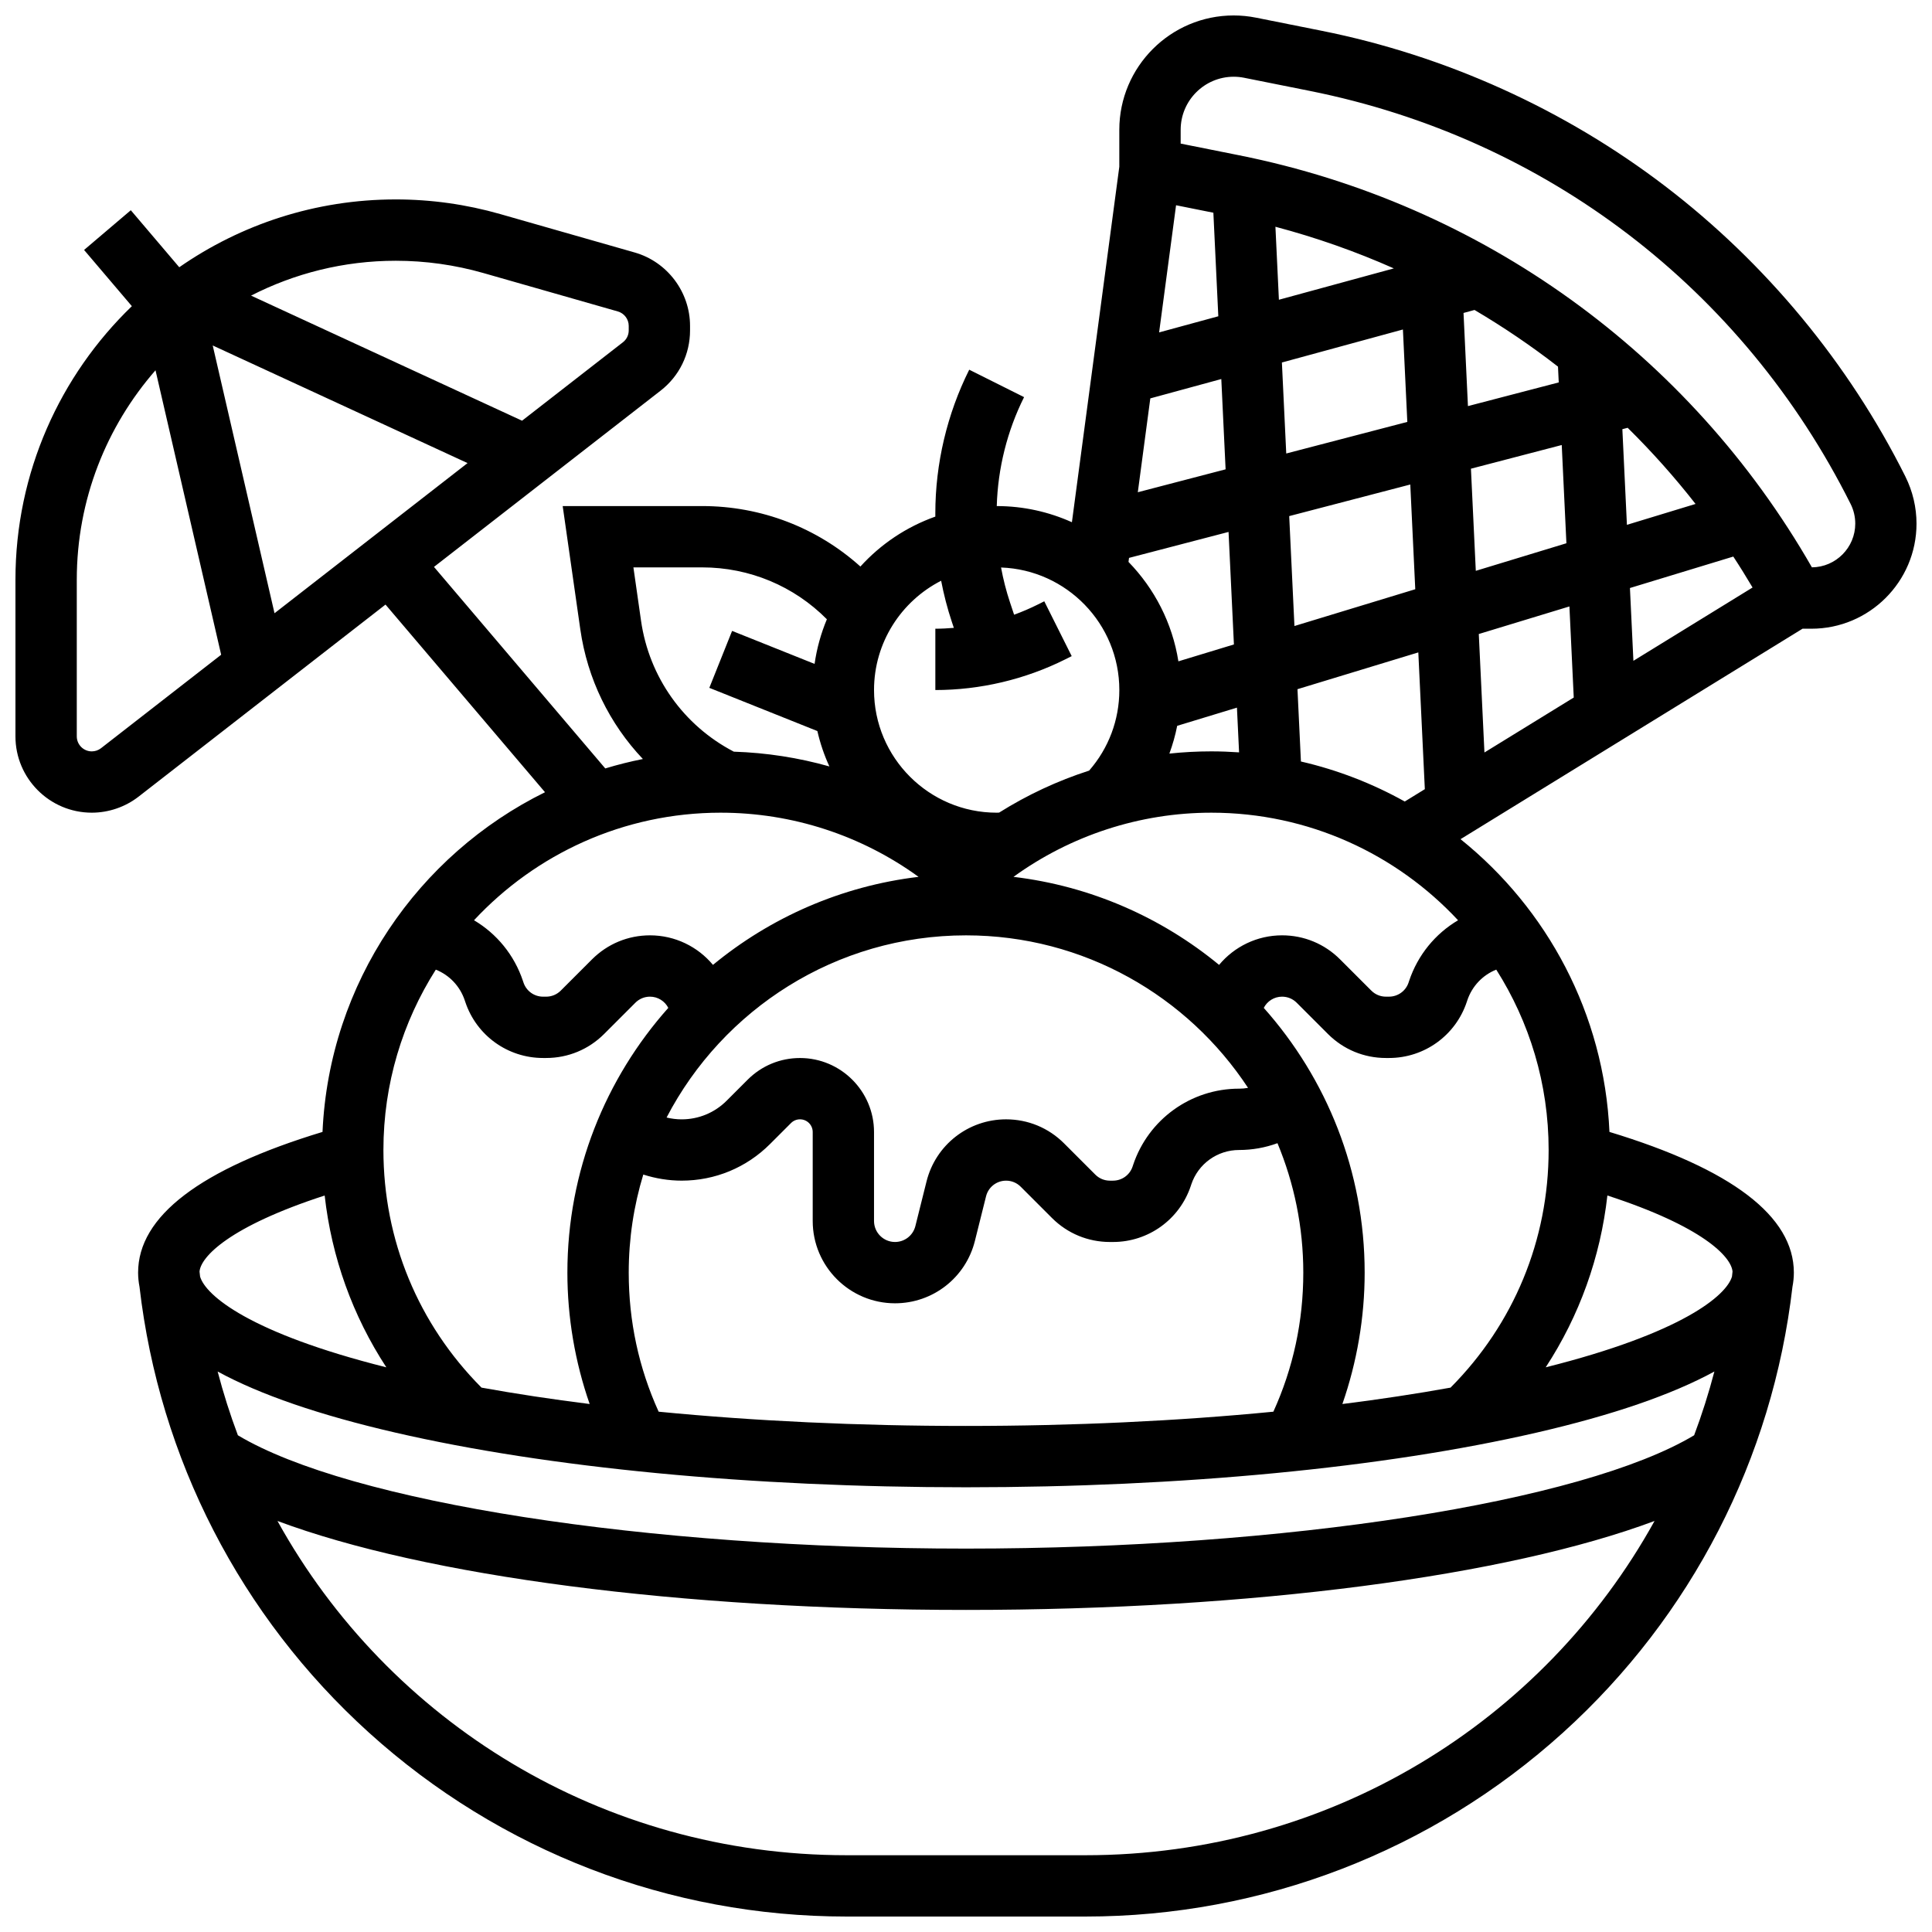 <?xml version="1.0" encoding="UTF-8"?>
<!-- Uploaded to: SVG Repo, www.svgrepo.com, Generator: SVG Repo Mixer Tools -->
<svg width="800px" height="800px" version="1.1" viewBox="144 144 512 512" xmlns="http://www.w3.org/2000/svg">
 <defs>
  <clipPath id="a">
   <path d="m148.09 148.09h503.81v503.81h-503.81z"/>
  </clipPath>
 </defs>
 <g clip-path="url(#a)">
  <path d="m648.96 270.31c-15-30-37.016-56.617-63.672-76.973-26.652-20.359-58.125-34.598-91.012-41.176l-17.398-3.477c-1.949-0.391-3.949-0.59-5.945-0.59-16.711 0-30.305 13.598-30.305 30.309v9.785l-12.562 94.207c-6.086-2.738-12.82-4.277-19.914-4.281 0.285-9.992 2.769-19.934 7.238-28.871l-14.535-7.269c-5.875 11.754-8.984 24.914-8.984 38.055v0.875c-7.68 2.723-14.488 7.312-19.855 13.234-11.438-10.281-26.25-16.027-41.945-16.027h-36.953l4.668 32.664c1.879 13.137 7.754 25.066 16.586 34.371-3.383 0.672-6.711 1.508-9.969 2.496l-45.395-53.406 60.051-46.703c4.965-3.859 7.809-9.68 7.809-15.965v-1.207c0-8.984-6.031-16.98-14.668-19.449l-35.629-10.18c-9.008-2.578-18.324-3.883-27.691-3.883-21.301 0-41.078 6.648-57.375 17.973l-12.84-15.109-12.383 10.527 12.664 14.898c-19.008 18.34-30.852 44.062-30.852 72.5v41.508c0 11.152 9.074 20.223 20.227 20.223 4.477 0 8.887-1.512 12.418-4.262l65.426-50.887 42.27 49.727c-33.617 16.574-57.195 50.508-58.965 90.023-32.43 9.836-48.871 22.367-48.871 37.289 0 1.273 0.133 2.523 0.371 3.762 5.269 45.488 26.773 87.34 60.781 118.12 34.75 31.445 79.691 48.762 126.55 48.762h63.387c46.863 0 91.809-17.316 126.55-48.762 34.012-30.781 55.516-72.629 60.781-118.12 0.238-1.238 0.371-2.488 0.371-3.762 0-14.922-16.441-27.453-48.867-37.289-1.402-31.324-16.512-59.141-39.465-77.582l90.633-55.773h2.356c15.355 0 27.848-12.492 27.848-27.848 0-4.301-1.016-8.609-2.941-12.457zm-432.21 36.203-16.379-70.961 67.535 31.172zm55.355-90.156 35.629 10.18c1.695 0.484 2.883 2.055 2.883 3.82v1.207c0 1.234-0.559 2.379-1.535 3.137l-26.73 20.789-71.82-33.148c11.52-5.891 24.547-9.238 38.352-9.238 7.856 0 15.668 1.094 23.223 3.254zm-101.34 125.93c-0.695 0.539-1.559 0.836-2.441 0.836-2.191 0-3.977-1.785-3.977-3.977v-41.508c0-21.234 7.887-40.648 20.863-55.512l17.398 75.387zm380.46 181.37c20.148-4.648 35.859-10.059 47.105-16.191-1.512 5.762-3.305 11.402-5.367 16.898-29.645 17.75-108.11 30.031-192.96 30.031s-163.32-12.281-192.96-30.031c-2.066-5.496-3.856-11.137-5.367-16.898 11.246 6.133 26.957 11.539 47.105 16.191 40.484 9.344 94.191 14.488 151.22 14.488 57.027 0 110.73-5.144 151.22-14.488zm-151.22-1.766c-28.473 0-56.047-1.301-81.457-3.777-5.258-11.578-7.93-23.949-7.93-36.852 0-9.039 1.352-17.766 3.859-25.996 3.281 1.055 6.723 1.617 10.168 1.617 8.848 0 17.164-3.445 23.418-9.699l5.566-5.566c0.637-0.637 1.48-0.984 2.383-0.984 1.855 0 3.363 1.508 3.363 3.363v23.574c0 12.031 9.785 21.816 21.816 21.816 10.031 0 18.73-6.793 21.164-16.523l2.957-11.832c0.609-2.441 2.793-4.144 5.312-4.144 1.461 0 2.836 0.57 3.871 1.605l8.285 8.285c4.106 4.106 9.559 6.363 15.363 6.363h0.816c9.367 0 17.648-5.969 20.613-14.859l0.129-0.391c1.82-5.461 6.91-9.129 12.668-9.129 3.492 0 6.934-0.621 10.172-1.805 4.402 10.566 6.844 22.156 6.844 34.305 0 12.902-2.672 25.273-7.93 36.852-25.406 2.477-52.98 3.777-81.453 3.777zm72.359-89.383c-12.762 0-24.051 8.137-28.086 20.246l-0.129 0.391c-0.746 2.238-2.832 3.742-5.195 3.742h-0.816c-1.461 0-2.836-0.57-3.871-1.605l-8.285-8.285c-4.106-4.106-9.559-6.363-15.363-6.363-9.988 0-18.656 6.766-21.078 16.457l-2.957 11.832c-0.621 2.481-2.84 4.215-5.398 4.215-3.066 0-5.562-2.496-5.562-5.562v-23.574c0-10.816-8.801-19.617-19.617-19.617-5.238 0-10.164 2.039-13.871 5.746l-5.566 5.566c-3.184 3.184-7.422 4.941-11.926 4.941-1.344 0-2.688-0.168-3.992-0.484 14.91-28.66 44.883-48.277 79.355-48.277 31.219 0 58.746 16.094 74.738 40.414-0.781 0.145-1.574 0.219-2.379 0.219zm-5.297-32.805c-15.199-12.52-33.949-20.879-54.484-23.328 15.129-10.949 33.457-17.004 52.43-17.004 25.789 0 49.055 10.98 65.387 28.508-5.992 3.543-10.668 9.164-12.984 16.113l-0.129 0.391c-0.746 2.238-2.832 3.742-5.191 3.742h-0.816c-1.461 0-2.836-0.57-3.871-1.605l-8.285-8.285c-4.106-4.106-9.559-6.363-15.363-6.363-6.629 0.004-12.664 2.996-16.691 7.832zm-2.055-56.582c-3.731 0-7.441 0.199-11.117 0.59 0.879-2.391 1.578-4.848 2.07-7.359l15.836-4.82 0.566 11.852c-2.434-0.168-4.883-0.262-7.356-0.262zm-8.727-23.859c-1.598-10.164-6.356-19.289-13.223-26.352l0.141-1.062 26.375-6.879 1.422 29.82zm-7.441-69.684 18.812-5.129 1.141 23.93-23.266 6.07zm34.871-9.512 32.07-8.746 1.168 24.492-32.086 8.371zm1.938 40.707 32.086-8.371 1.32 27.754-32.02 9.746zm48.16-12.562 24.062-6.277 1.238 26.035-24.012 7.309zm26.098 36.504 1.148 24.141-23.668 14.562-1.496-31.395zm16.039-4.883 27.391-8.336c1.762 2.684 3.457 5.422 5.106 8.199l-31.578 19.43zm-0.801-16.746-1.207-25.348 1.406-0.367c6.398 6.312 12.414 13.043 17.988 20.18zm-18.266-41.922 0.199 4.18-24.062 6.277-1.172-24.684 2.914-0.793c7.688 4.535 15.082 9.547 22.121 15.02zm-73.961-17.727-0.922-19.344c10.809 2.867 21.297 6.559 31.379 11.035zm-17.367-23.062 1.309 27.441-15.688 4.277 4.492-33.699zm-72.145 97.527c0.707 3.676 1.641 7.312 2.832 10.883l0.535 1.605c-1.629 0.137-3.266 0.227-4.902 0.227v16.25c11.887 0 23.789-2.812 34.422-8.125l1.715-0.859-7.269-14.535-1.715 0.859c-2.039 1.02-4.141 1.918-6.281 2.699l-1.086-3.262c-1.012-3.035-1.793-6.125-2.371-9.25 17.387 0.613 31.344 14.941 31.344 32.473 0 7.922-2.832 15.43-8.004 21.352-8.375 2.699-16.391 6.441-23.852 11.129-0.215 0.004-0.43 0.023-0.648 0.023-17.922 0-32.504-14.582-32.504-32.504 0-12.625 7.242-23.586 17.785-28.965zm-81.551-3.539h18.215c12.551 0 24.344 4.961 33.055 13.75-1.562 3.731-2.668 7.699-3.258 11.828l-21.859-8.746-6.035 15.09 28.633 11.453c0.746 3.262 1.816 6.398 3.184 9.375-8.191-2.316-16.691-3.633-25.324-3.914-13.312-6.934-22.457-19.762-24.594-34.723zm23.137 65.008c18.945 0 37.242 5.992 52.43 17.004-20.539 2.449-39.285 10.805-54.484 23.328-4.027-4.836-10.059-7.828-16.688-7.828-5.805 0-11.258 2.262-15.363 6.363l-8.285 8.285c-1.035 1.035-2.41 1.605-3.871 1.605h-0.816c-2.359 0-4.445-1.504-5.191-3.742l-0.133-0.395c-2.316-6.949-6.988-12.566-12.98-16.113 16.324-17.523 39.594-28.508 65.383-28.508zm-75.504 41.594c3.574 1.43 6.41 4.356 7.68 8.164l0.133 0.395c2.961 8.887 11.246 14.855 20.613 14.855h0.816c5.805 0 11.258-2.262 15.363-6.363l8.285-8.285c1.035-1.035 2.41-1.605 3.871-1.605 2.086 0 3.93 1.184 4.852 2.973-16.625 18.676-26.742 43.258-26.742 70.164 0 11.855 2.023 23.676 5.902 34.816-10.004-1.258-19.59-2.703-28.66-4.344-16.77-16.848-25.996-39.109-25.996-62.977 0-17.566 5.098-33.961 13.883-47.793zm-29.453 59.859c1.84 16.391 7.422 31.887 16.344 45.531-36.23-9.094-47.902-19.055-49.359-24.047-0.047-0.445-0.105-0.887-0.148-1.332 0.344-3.918 7.859-11.93 33.164-20.152zm201.66 174.83h-63.387c-64.668 0-121.29-35.297-150.78-88.582 39.105 14.605 106.57 23.574 182.47 23.574 75.898 0 143.37-8.969 182.47-23.574-29.484 53.285-86.109 88.582-150.78 88.582zm171.44-154.68c-0.047 0.445-0.098 0.887-0.148 1.332-1.461 4.992-13.133 14.953-49.363 24.047 8.922-13.648 14.504-29.145 16.344-45.531 25.293 8.219 32.824 16.227 33.168 20.152zm-74.73 30.762c-9.07 1.637-18.656 3.086-28.664 4.344 3.879-11.145 5.902-22.965 5.902-34.82 0-26.906-10.117-51.488-26.738-70.16 0.922-1.793 2.766-2.973 4.852-2.973 1.461 0 2.836 0.57 3.871 1.605l8.285 8.285c4.106 4.106 9.559 6.363 15.363 6.363h0.816c9.367 0 17.648-5.969 20.613-14.859l0.129-0.391c1.27-3.812 4.109-6.738 7.684-8.168 8.785 13.832 13.879 30.227 13.879 47.793 0 23.863-9.227 46.125-25.992 62.98zm-39.652-165.93-0.914-19.164 32.023-9.746 1.727 36.242-5.32 3.273c-8.52-4.75-17.758-8.359-27.516-10.605zm135.42-51.449c-32.488-56.668-87.539-96.348-151.77-109.2l-15.52-3.102v-3.66c0-7.75 6.309-14.059 14.059-14.059 0.926 0 1.852 0.09 2.754 0.273l17.398 3.481c62.562 12.512 114.8 52.418 143.34 109.48 0.801 1.602 1.223 3.394 1.223 5.184 0.004 6.359-5.141 11.539-11.484 11.598z"/>
 </g>
</svg>